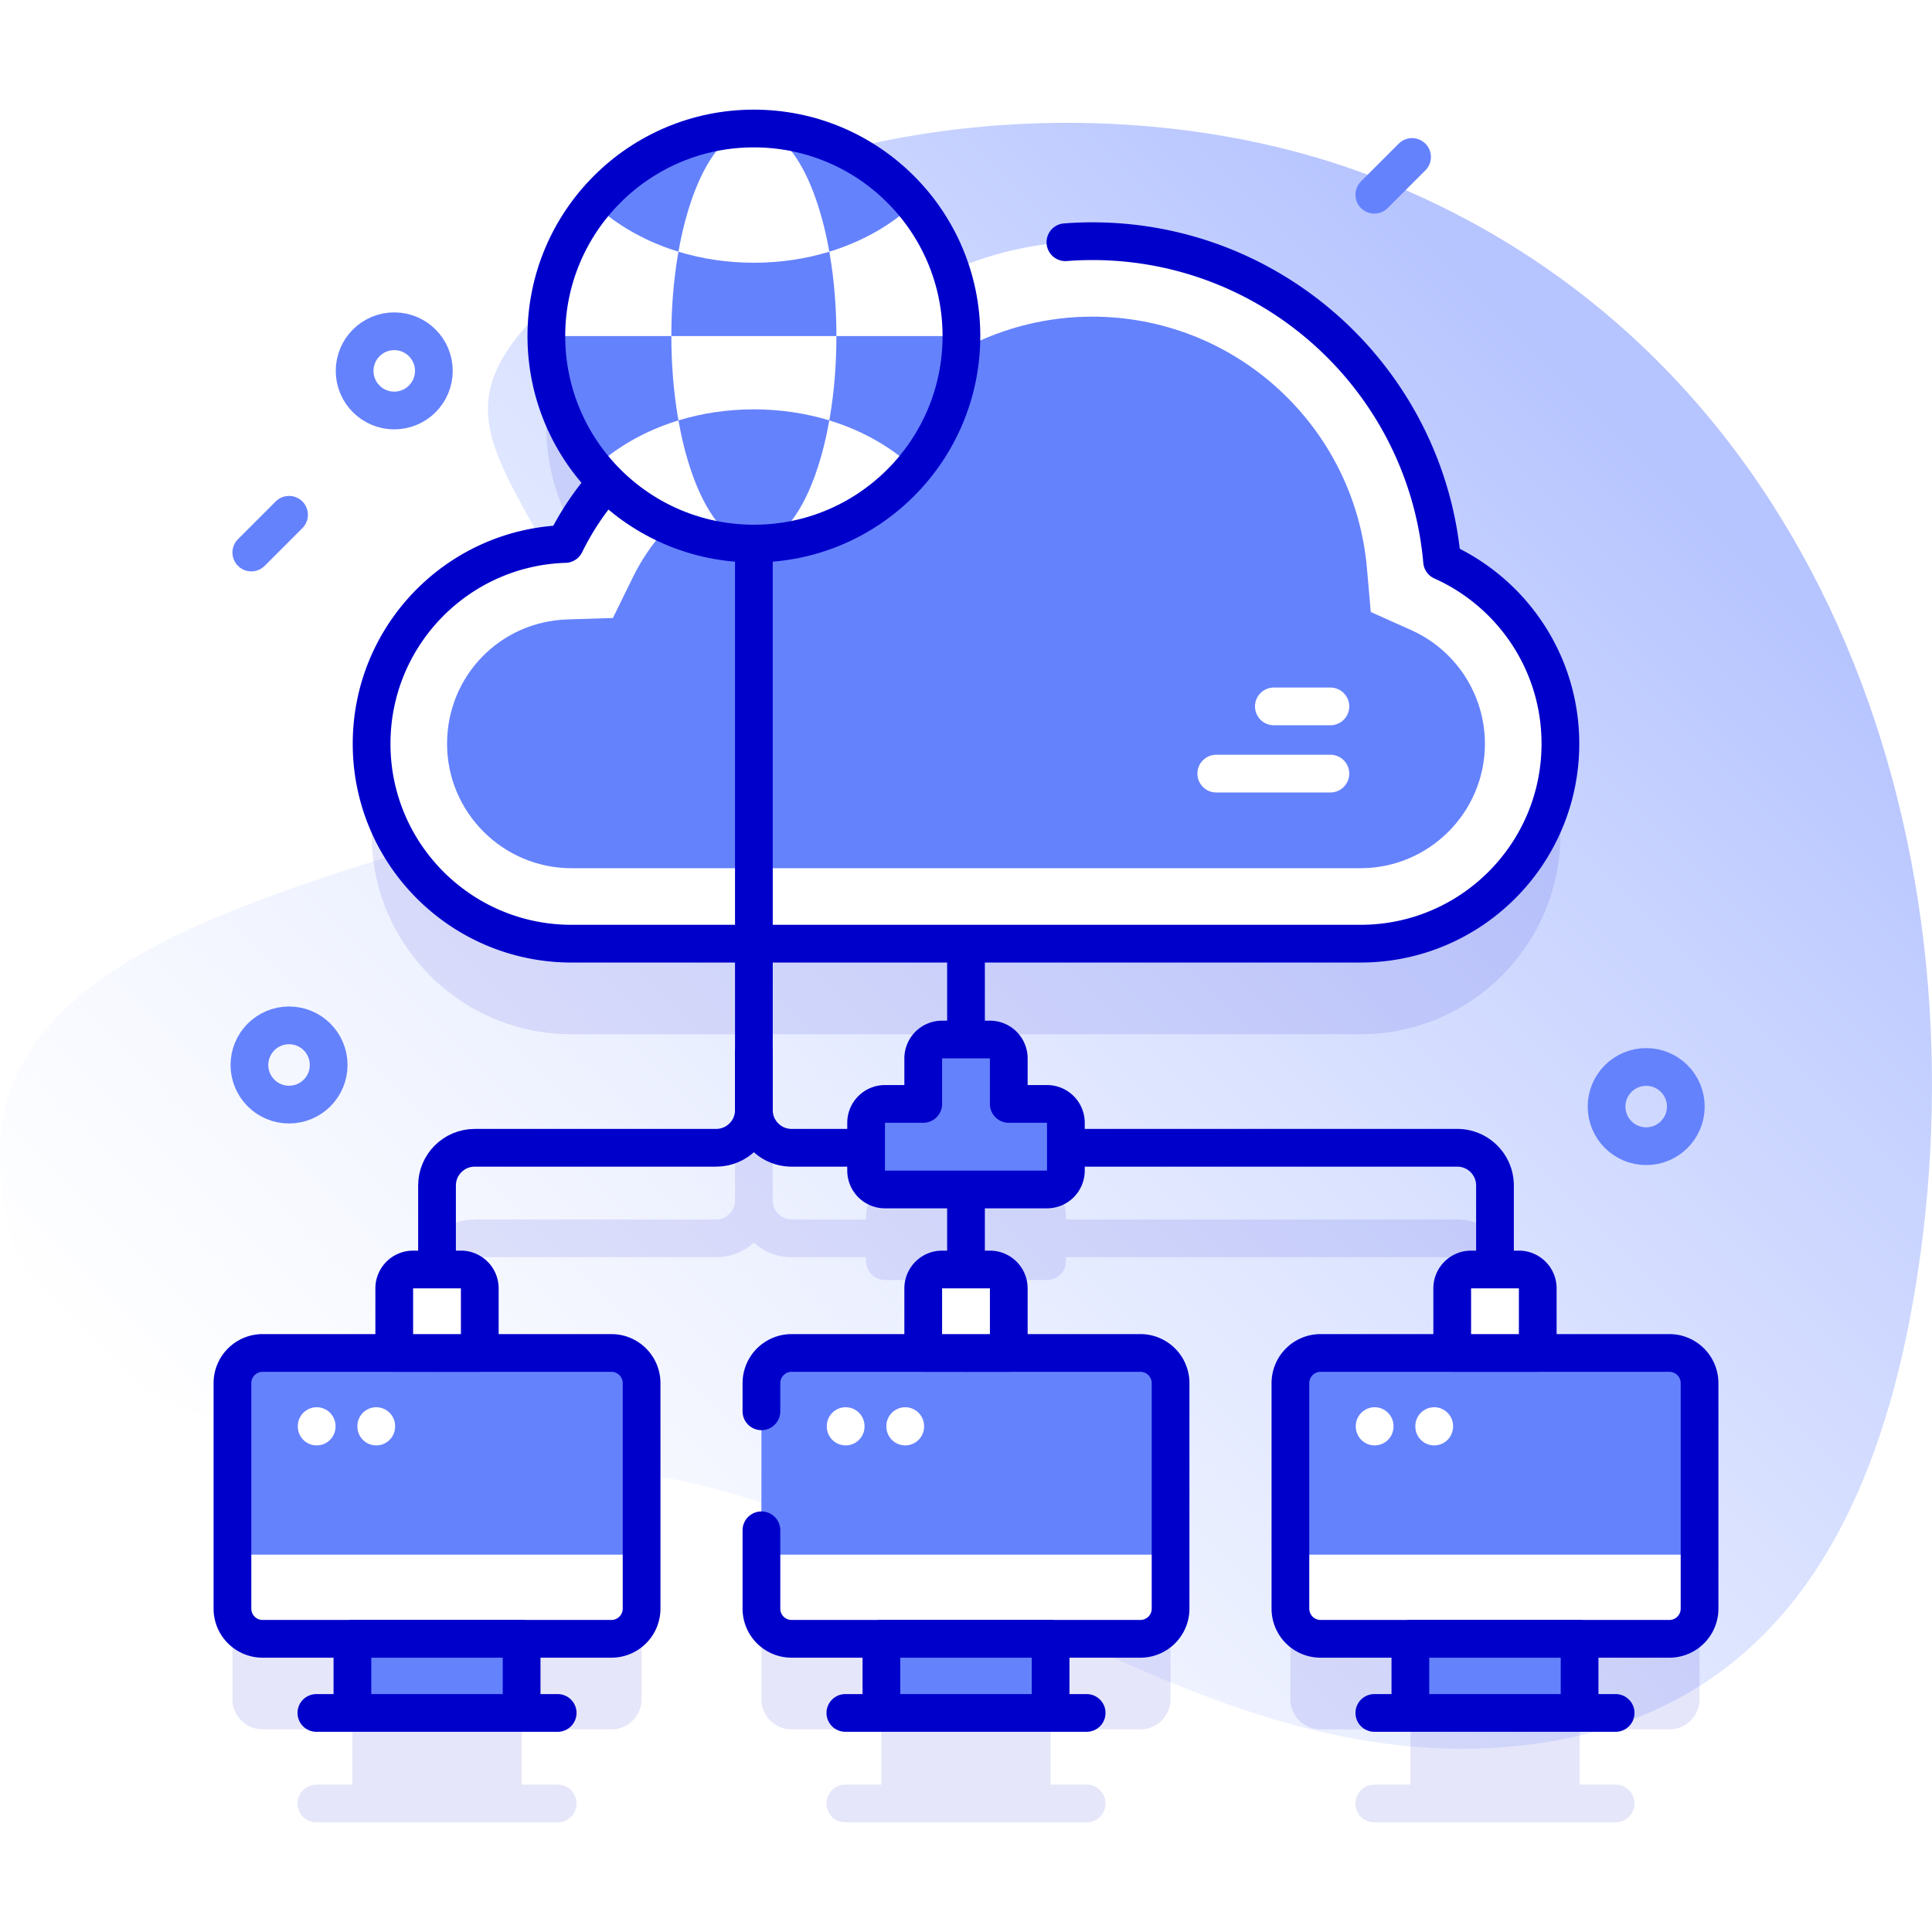 <svg xmlns="http://www.w3.org/2000/svg" version="1.1" xmlns:xlink="http://www.w3.org/1999/xlink" xmlns:svgjs="http://svgjs.com/svgjs" width="512" height="512" x="0" y="0" viewBox="0 0 512 512" style="enable-background:new 0 0 512 512" xml:space="preserve"><defs><linearGradient id="a" x1="110.765" x2="442.583" y1="452.364" y2="120.546" gradientUnits="userSpaceOnUse"><stop offset="0" style="stop-color:#D1DDFF;stop-opacity:0" stop-color=""></stop><stop offset="1" style="stop-color:#B6C4FF" stop-color="#b6c4ff"></stop></linearGradient></defs><g><linearGradient id="a" x1="110.765" x2="442.583" y1="452.364" y2="120.546" gradientUnits="userSpaceOnUse"><stop offset="0" style="stop-color:#D1DDFF;stop-opacity:0" stop-color=""></stop><stop offset="1" style="stop-color:#B6C4FF" stop-color="#b6c4ff"></stop></linearGradient><path d="M364.823 47.212c-69.098-27.035-164.784-16.764-217.662 31.51-37.336 34.085-8.439 43.8 17.016 106.17C182.6 230.033 0 223.82 0 305.388c0 94.299 132.251 76.424 181.329 87.218 75.036 16.504 140.496 78.242 220.668 70.103 69.795-7.086 96.403-61.855 106.109-124.642 18.082-116.976-26.329-245.095-143.283-290.855z" style="" fill="url(&quot;#a&quot;)"></path><path d="M442.4 382.548h-34.878v-17.119a5 5 0 0 0-5-5h-1.335v-22.255c0-8.271-6.729-15-15-15H282.47v-1.624a5 5 0 0 0-5-5h-10.135v-12.067a5 5 0 0 0-5-5H261v-25.4h99.539c29.262 0 52.983-23.721 52.983-52.983 0-21.555-12.879-40.09-31.355-48.365-4.183-47.537-44.092-84.82-92.715-84.82-13.326 0-25.992 2.809-37.453 7.853-7.249-21.903-27.878-37.712-52.212-37.712-30.376 0-55 24.624-55 55 0 15.107 6.094 28.787 15.953 38.727a73.69 73.69 0 0 0-10.97 16.377c-28.477.895-51.291 24.246-51.291 52.94 0 29.262 23.721 52.983 52.983 52.983h43.325v44.09c0 2.757-2.243 5-5 5h-63.973c-8.271 0-15 6.729-15 15v22.255h-1.335a5 5 0 0 0-5 5v17.119H69.601a8 8 0 0 0-8 8v59.758a8 8 0 0 0 8 8h23.793v14.638h-9.555a5 5 0 0 0 0 10h63.951a5 5 0 0 0 0-10h-9.554v-14.638h23.793a8 8 0 0 0 8-8v-59.758a8 8 0 0 0-8-8h-34.878v-17.119a5 5 0 0 0-5-5h-1.335v-22.255c0-2.757 2.243-5 5-5h63.973c3.844 0 7.343-1.466 10-3.851 2.657 2.386 6.156 3.851 10 3.851h19.744v1.047a5 5 0 0 0 5 5H251v21.208h-1.335a5 5 0 0 0-5 5v17.119h-34.878a8 8 0 0 0-8 8v59.758a8 8 0 0 0 8 8h23.793v14.638h-9.554a5 5 0 0 0 0 10h63.951a5 5 0 1 0 0-10h-9.555v-14.638h23.793a8 8 0 0 0 8-8v-59.758a8 8 0 0 0-8-8h-34.878v-17.119a5 5 0 0 0-5-5H261V339.22h16.47a5 5 0 0 0 5-5v-1.047h103.717c2.757 0 5 2.243 5 5v22.255h-1.336a5 5 0 0 0-5 5v17.119h-34.878a8 8 0 0 0-8 8v59.758a8 8 0 0 0 8 8h23.793v14.638h-9.554a5 5 0 1 0 0 10h63.95a5 5 0 1 0 0-10h-9.554v-14.638H442.4a8 8 0 0 0 8-8v-59.758a8 8 0 0 0-8-7.999zM251 299.483h-1.335a5 5 0 0 0-5 5v12.067H234.53a5 5 0 0 0-5 5v1.624h-19.744c-2.757 0-5-2.243-5-5v-44.09H251v25.399z" style="opacity:0.1;" fill="#0000CB" data-original="#0000cb"></path><path d="M162.027 434.306H69.601a8 8 0 0 1-8-8v-59.758a8 8 0 0 1 8-8h92.427a8 8 0 0 1 8 8v59.758a8.001 8.001 0 0 1-8.001 8z" style="" fill="#6582FD" data-original="#6582fd"></path><path d="M61.6 411.997v14.309a8 8 0 0 0 8 8h92.427a8 8 0 0 0 8-8v-14.309H61.6z" style="" fill="#FFFFFF" data-original="#ffffff"></path><path d="M162.027 434.306H69.601a8 8 0 0 1-8-8v-59.758a8 8 0 0 1 8-8h92.427a8 8 0 0 1 8 8v59.758a8.001 8.001 0 0 1-8.001 8z" style="stroke-linecap: round; stroke-linejoin: round; stroke-miterlimit: 10;" fill="none" stroke="#0000CB" stroke-width="10px" stroke-linecap="round" stroke-linejoin="round" stroke-miterlimit="10" data-original="#0000cb"></path><path d="M93.393 434.306h44.842v19.639H93.393z" style="" fill="#6582FD" data-original="#6582fd"></path><path d="M93.393 434.306h44.842v19.639H93.393zM83.839 453.945h63.95" style="stroke-linecap: round; stroke-linejoin: round; stroke-miterlimit: 10;" fill="none" stroke="#0000CB" stroke-width="10px" stroke-linecap="round" stroke-linejoin="round" stroke-miterlimit="10" data-original="#0000cb"></path><path d="M302.214 434.306h-92.427a8 8 0 0 1-8-8v-59.758a8 8 0 0 1 8-8h92.427a8 8 0 0 1 8 8v59.758a8 8 0 0 1-8 8z" style="" fill="#6582FD" data-original="#6582fd"></path><path d="M201.787 411.997v14.309a8 8 0 0 0 8 8h92.427a8 8 0 0 0 8-8v-14.309H201.787z" style="" fill="#FFFFFF" data-original="#ffffff"></path><path d="M201.787 405.546v20.76a8 8 0 0 0 8 8h92.427a8 8 0 0 0 8-8v-59.758a8 8 0 0 0-8-8h-92.427a8 8 0 0 0-8 8v7.461" style="stroke-linecap: round; stroke-linejoin: round; stroke-miterlimit: 10;" fill="none" stroke="#0000CB" stroke-width="10px" stroke-linecap="round" stroke-linejoin="round" stroke-miterlimit="10" data-original="#0000cb"></path><path d="M233.579 434.306h44.842v19.639h-44.842z" style="" fill="#6582FD" data-original="#6582fd"></path><path d="M233.579 434.306h44.842v19.639h-44.842zM224.025 453.945h63.95" style="stroke-linecap: round; stroke-linejoin: round; stroke-miterlimit: 10;" fill="none" stroke="#0000CB" stroke-width="10px" stroke-linecap="round" stroke-linejoin="round" stroke-miterlimit="10" data-original="#0000cb"></path><path d="M442.4 434.306h-92.427a8 8 0 0 1-8-8v-59.758a8 8 0 0 1 8-8H442.4a8 8 0 0 1 8 8v59.758a8 8 0 0 1-8 8z" style="" fill="#6582FD" data-original="#6582fd"></path><path d="M341.973 411.997v14.309a8 8 0 0 0 8 8H442.4a8 8 0 0 0 8-8v-14.309H341.973z" style="" fill="#FFFFFF" data-original="#ffffff"></path><path d="M442.4 434.306h-92.427a8 8 0 0 1-8-8v-59.758a8 8 0 0 1 8-8H442.4a8 8 0 0 1 8 8v59.758a8 8 0 0 1-8 8z" style="stroke-linecap: round; stroke-linejoin: round; stroke-miterlimit: 10;" fill="none" stroke="#0000CB" stroke-width="10px" stroke-linecap="round" stroke-linejoin="round" stroke-miterlimit="10" data-original="#0000cb"></path><path d="M373.765 434.306h44.842v19.639h-44.842z" style="" fill="#6582FD" data-original="#6582fd"></path><path d="M373.765 434.306h44.842v19.639h-44.842zM364.211 453.945h63.95" style="stroke-linecap: round; stroke-linejoin: round; stroke-miterlimit: 10;" fill="none" stroke="#0000CB" stroke-width="10px" stroke-linecap="round" stroke-linejoin="round" stroke-miterlimit="10" data-original="#0000cb"></path><path d="M83.921 377.931v.115M99.707 377.931v.115M224.108 377.931v.115M239.893 377.931v.115M364.294 377.931v.115M380.079 377.931v.115" style="stroke-linecap: round; stroke-linejoin: round; stroke-miterlimit: 10;" fill="none" stroke="#FFFFFF" stroke-width="10px" stroke-linecap="round" stroke-linejoin="round" stroke-miterlimit="10" data-original="#ffffff"></path><path d="M382.166 148.735c-4.183-47.537-44.092-84.82-92.715-84.82-31.26 0-58.919 15.41-75.8 39.047-28.086.833-52.217 17.404-63.882 41.199-28.477.895-51.291 24.246-51.291 52.94 0 29.262 23.721 52.983 52.983 52.983h209.077c29.262 0 52.983-23.721 52.983-52.983.001-21.556-12.878-40.091-31.355-48.366z" style="" fill="#FFFFFF" data-original="#ffffff"></path><path d="M151.461 230.083c-18.187 0-32.983-14.796-32.983-32.983 0-17.914 14.021-32.387 31.92-32.95l12.031-.378 5.298-10.808c8.786-17.921 26.61-29.421 46.517-30.011l9.917-.294 5.766-8.074c13.716-19.205 35.968-30.67 59.524-30.67 18.389 0 35.96 6.854 49.476 19.297 13.442 12.375 21.722 29.165 23.316 47.276l1.029 11.7 10.719 4.8c11.864 5.313 19.53 17.133 19.53 30.112 0 18.187-14.796 32.983-32.983 32.983H151.461z" style="" fill="#6582FD" data-original="#6582fd"></path><path d="M352.565 187.203h-14.98M352.565 205.015h-30.242" style="stroke-linecap: round; stroke-linejoin: round; stroke-miterlimit: 10;" fill="none" stroke="#FFFFFF" stroke-width="10px" stroke-linecap="round" stroke-linejoin="round" stroke-miterlimit="10" data-original="#ffffff"></path><path d="M160.723 127.801a73.681 73.681 0 0 0-10.953 16.359c-28.477.895-51.291 24.246-51.291 52.94 0 29.262 23.721 52.983 52.983 52.983h209.077c29.262 0 52.983-23.721 52.983-52.983 0-21.555-12.879-40.09-31.355-48.365-4.183-47.537-44.092-84.82-92.715-84.82-2.392 0-4.76.101-7.106.278M256 358.548v-54.374h-46.213c-5.523 0-10-4.477-10-10v-15M256 250.083v54.091h130.186c5.523 0 10 4.477 10 10v22.255" style="stroke-linecap: round; stroke-linejoin: round; stroke-miterlimit: 10;" fill="none" stroke="#0000CB" stroke-width="10px" stroke-linecap="round" stroke-linejoin="round" stroke-miterlimit="10" data-original="#0000cb"></path><path d="M199.787 144.056v150.118c0 5.523-4.477 10-10 10h-63.973c-5.523 0-10 4.477-10 10v44.374" style="stroke-linecap: round; stroke-linejoin: round; stroke-miterlimit: 10;" fill="none" stroke="#0000CB" stroke-width="10px" stroke-linecap="round" stroke-linejoin="round" stroke-miterlimit="10" data-original="#0000cb"></path><circle cx="199.787" cy="89.056" r="55" style="" fill="#6582FD" data-original="#6582fd"></circle><ellipse cx="199.787" cy="89.056" rx="21.871" ry="55" style="" fill="#FFFFFF" data-original="#ffffff"></ellipse><path d="M177.916 89.056h76.871c0-30.376-24.624-55-55-55s-55 24.624-55 55h33.129z" style="" fill="#FFFFFF" data-original="#ffffff"></path><path d="M221.658 89.056c0-30.376-9.792-55-21.871-55-12.079 0-21.871 24.624-21.871 55h43.742z" style="" fill="#6582FD" data-original="#6582fd"></path><path d="M157.396 124.101c10.09-9.54 25.33-15.62 42.39-15.62s32.31 6.08 42.39 15.62c-10.09 12.19-25.33 19.95-42.39 19.95-17.05 0-32.3-7.76-42.39-19.95z" style="" fill="#FFFFFF" data-original="#ffffff"></path><path d="M157.396 54.011c10.09-12.19 25.33-19.96 42.39-19.96s32.31 7.77 42.39 19.96c-10.08 9.54-25.33 15.62-42.39 15.62s-32.3-6.08-42.39-15.62zM179.796 111.411c6.2-1.89 12.94-2.93 19.99-2.93s13.8 1.04 19.99 2.93c-3.41 19.23-11.08 32.64-19.99 32.64-8.91 0-16.58-13.41-19.99-32.64z" style="" fill="#6582FD" data-original="#6582fd"></path><path d="M179.796 66.701c3.41-19.24 11.08-32.65 19.99-32.65 8.91 0 16.58 13.41 19.99 32.65-6.19 1.89-12.94 2.93-19.99 2.93s-13.79-1.04-19.99-2.93z" style="" fill="#FFFFFF" data-original="#ffffff"></path><circle cx="199.787" cy="89.056" r="55" style="stroke-linecap: round; stroke-linejoin: round; stroke-miterlimit: 10;" fill="none" stroke="#0000CB" stroke-width="10px" stroke-linecap="round" stroke-linejoin="round" stroke-miterlimit="10" data-original="#0000cb"></circle><path d="M267.335 358.548v-17.119a5 5 0 0 0-5-5h-12.67a5 5 0 0 0-5 5v17.119h22.67z" style="" fill="#FFFFFF" data-original="#ffffff"></path><path d="M267.335 358.548v-17.119a5 5 0 0 0-5-5h-12.67a5 5 0 0 0-5 5v17.119h22.67z" style="stroke-linecap: round; stroke-linejoin: round; stroke-miterlimit: 10;" fill="none" stroke="#0000CB" stroke-width="10px" stroke-linecap="round" stroke-linejoin="round" stroke-miterlimit="10" data-original="#0000cb"></path><path d="M127.149 358.548v-17.119a5 5 0 0 0-5-5h-12.67a5 5 0 0 0-5 5v17.119h22.67z" style="" fill="#FFFFFF" data-original="#ffffff"></path><path d="M127.149 358.548v-17.119a5 5 0 0 0-5-5h-12.67a5 5 0 0 0-5 5v17.119h22.67z" style="stroke-linecap: round; stroke-linejoin: round; stroke-miterlimit: 10;" fill="none" stroke="#0000CB" stroke-width="10px" stroke-linecap="round" stroke-linejoin="round" stroke-miterlimit="10" data-original="#0000cb"></path><path d="M407.521 358.548v-17.119a5 5 0 0 0-5-5h-12.67a5 5 0 0 0-5 5v17.119h22.67z" style="" fill="#FFFFFF" data-original="#ffffff"></path><path d="M407.521 358.548v-17.119a5 5 0 0 0-5-5h-12.67a5 5 0 0 0-5 5v17.119h22.67z" style="stroke-linecap: round; stroke-linejoin: round; stroke-miterlimit: 10;" fill="none" stroke="#0000CB" stroke-width="10px" stroke-linecap="round" stroke-linejoin="round" stroke-miterlimit="10" data-original="#0000cb"></path><path d="M267.335 292.55v-12.067a5 5 0 0 0-5-5h-12.67a5 5 0 0 0-5 5v12.067H234.53a5 5 0 0 0-5 5v12.671a5 5 0 0 0 5 5h42.939a5 5 0 0 0 5-5V297.55a5 5 0 0 0-5-5h-10.134z" style="" fill="#6582FD" data-original="#6582fd"></path><path d="M267.335 292.55v-12.067a5 5 0 0 0-5-5h-12.67a5 5 0 0 0-5 5v12.067H234.53a5 5 0 0 0-5 5v12.671a5 5 0 0 0 5 5h42.939a5 5 0 0 0 5-5V297.55a5 5 0 0 0-5-5h-10.134z" style="stroke-linecap: round; stroke-linejoin: round; stroke-miterlimit: 10;" fill="none" stroke="#0000CB" stroke-width="10px" stroke-linecap="round" stroke-linejoin="round" stroke-miterlimit="10" data-original="#0000cb"></path><circle cx="104.479" cy="98.287" r="10.5" style="stroke-linecap: round; stroke-linejoin: round; stroke-miterlimit: 10;" fill="none" stroke="#6582FD" stroke-width="10px" stroke-linecap="round" stroke-linejoin="round" stroke-miterlimit="10" data-original="#6582fd"></circle><circle cx="76.601" cy="282.232" r="10.5" style="stroke-linecap: round; stroke-linejoin: round; stroke-miterlimit: 10;" fill="none" stroke="#6582FD" stroke-width="10px" stroke-linecap="round" stroke-linejoin="round" stroke-miterlimit="10" data-original="#6582fd"></circle><circle cx="436.258" cy="293.256" r="10.5" style="stroke-linecap: round; stroke-linejoin: round; stroke-miterlimit: 10;" fill="none" stroke="#6582FD" stroke-width="10px" stroke-linecap="round" stroke-linejoin="round" stroke-miterlimit="10" data-original="#6582fd"></circle><path d="m374.211 41.605-10 10M76.6 136.424l-10 10" style="stroke-linecap: round; stroke-linejoin: round; stroke-miterlimit: 10;" fill="none" stroke="#6582FD" stroke-width="10px" stroke-linecap="round" stroke-linejoin="round" stroke-miterlimit="10" data-original="#6582fd"></path></g></svg>
